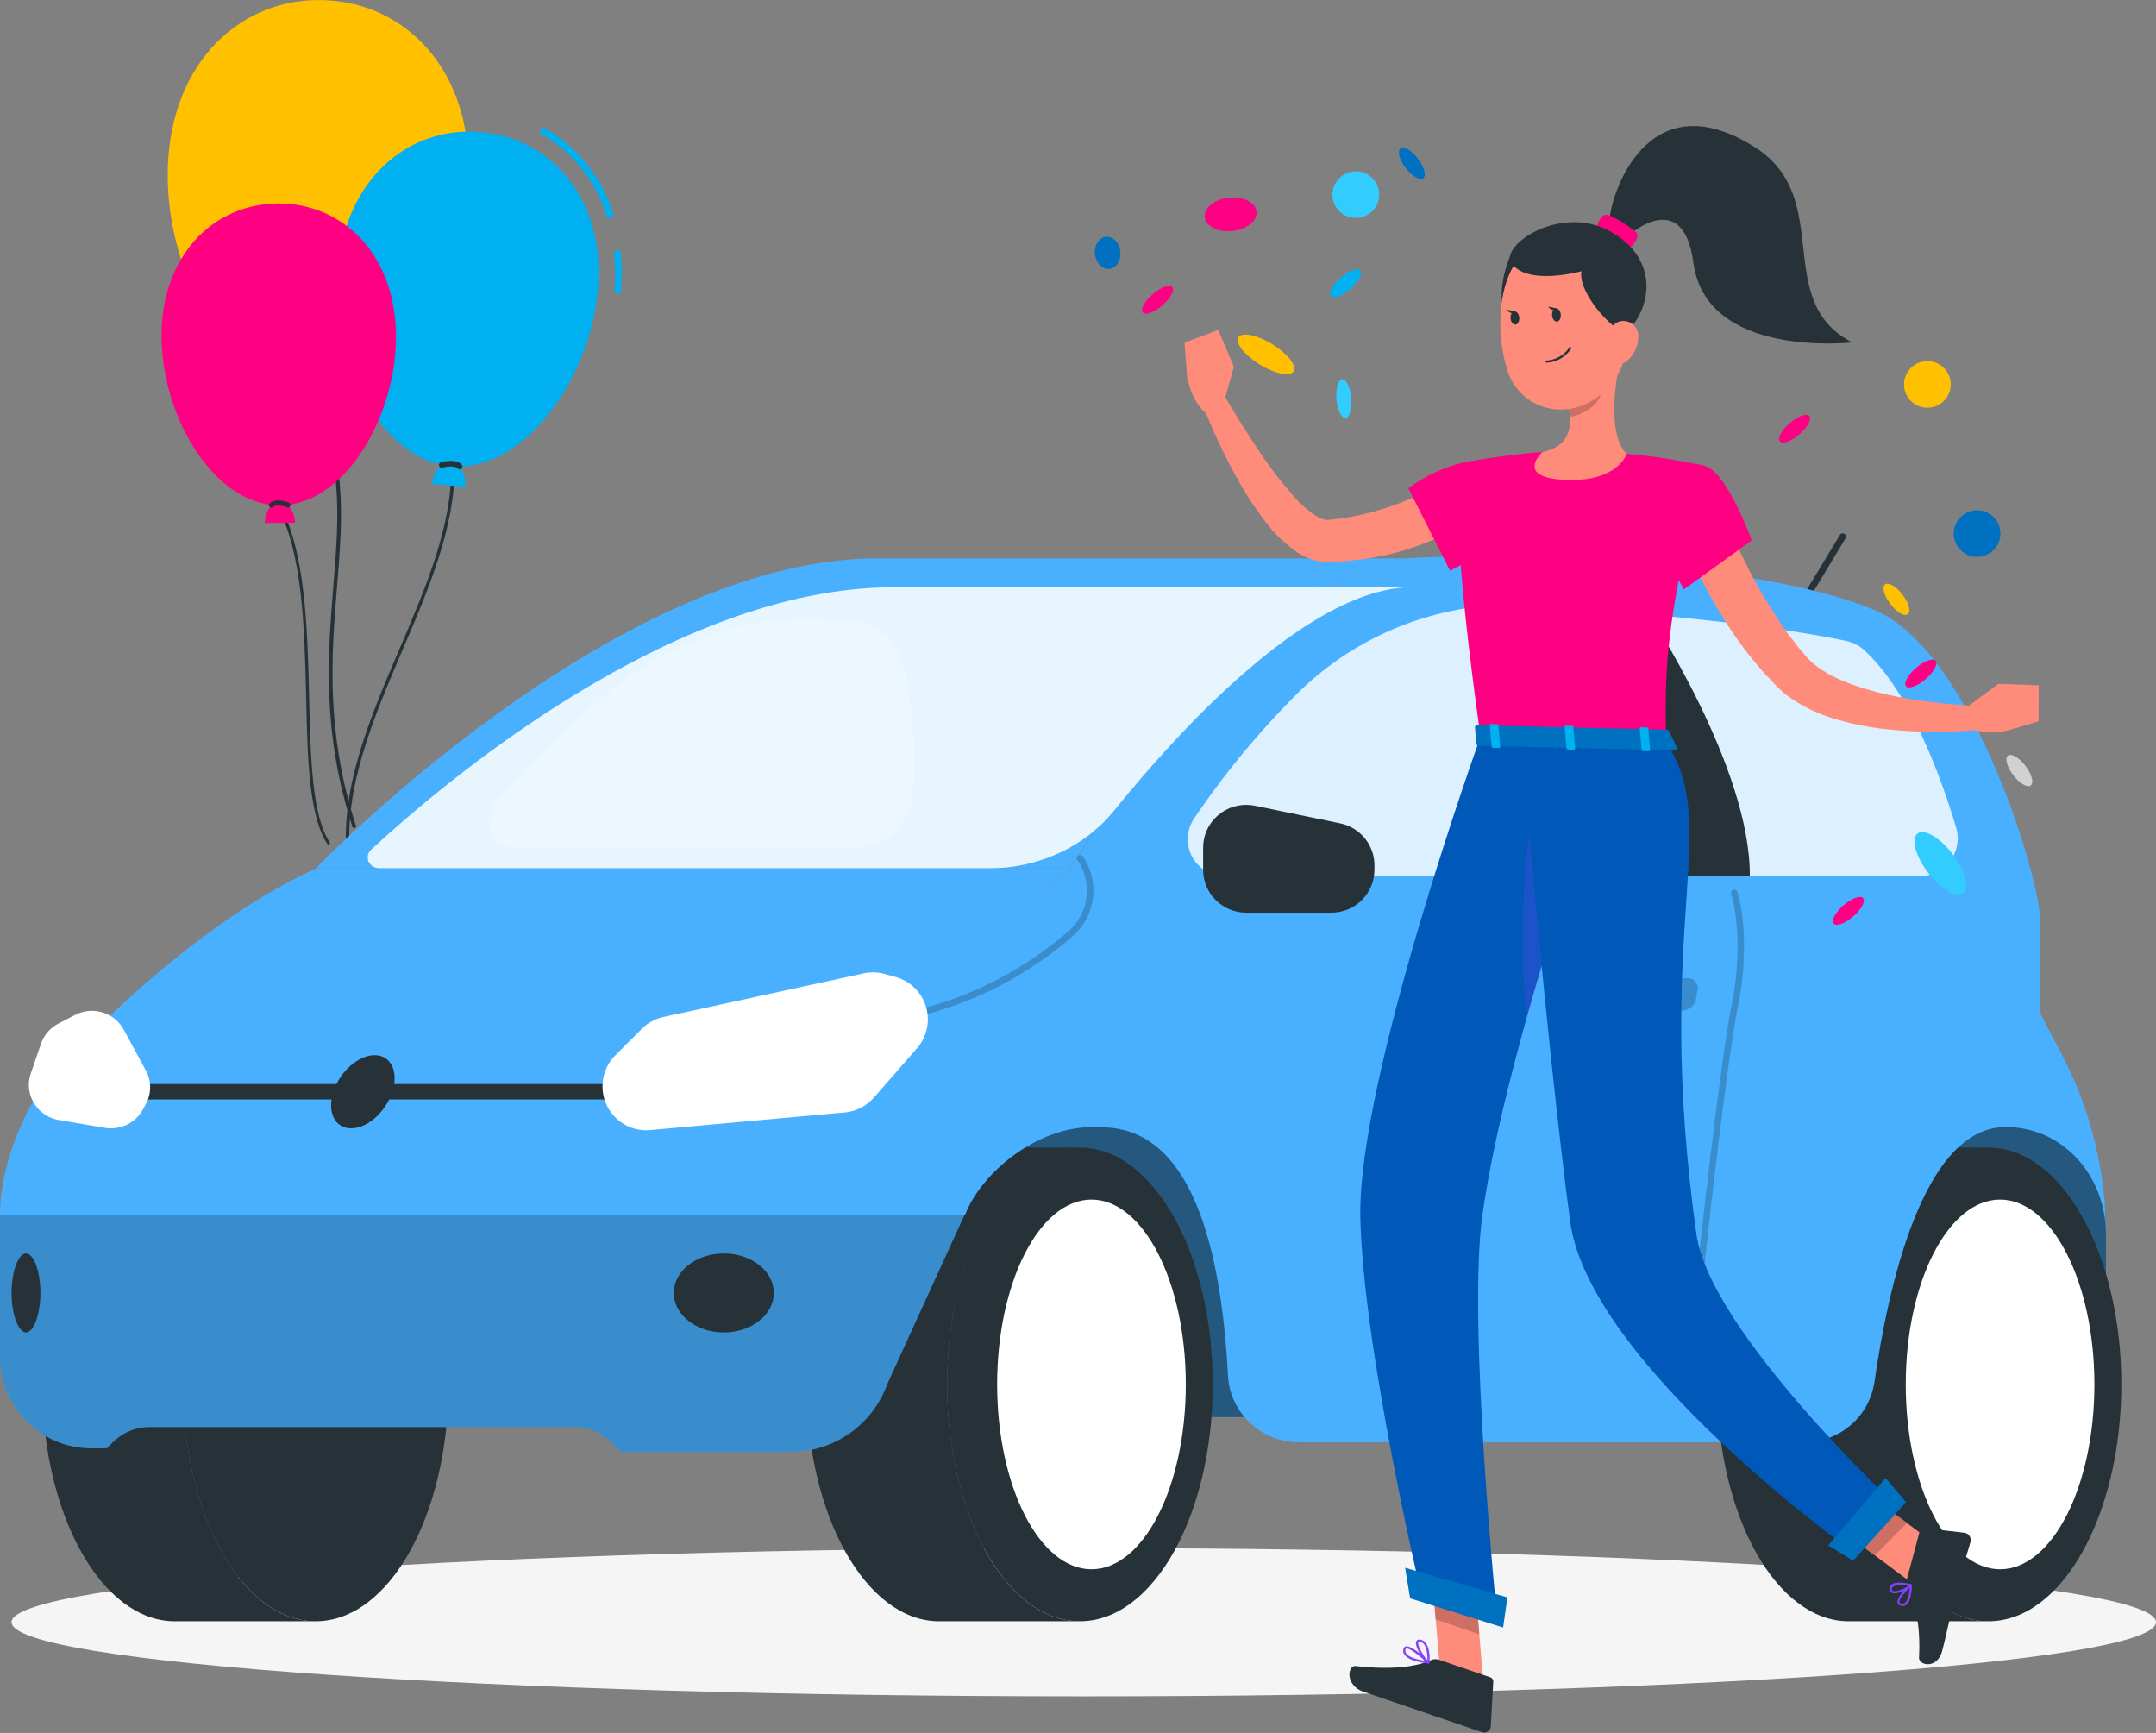 <svg xmlns="http://www.w3.org/2000/svg" overflow="hidden" viewBox="0 0 1120 900">
  <rect x="0" y="0" width="1120" height="900" fill="#808080" stroke="none"/>
  <defs>
    <clipPath id="a">
      <path d="M1183 829h1120v900H1183z"/>
    </clipPath>
  </defs>
  <g fill-rule="evenodd" clip-path="url(#a)" transform="translate(-1183 -829)">
    <path fill="#263238" d="M1366.28 1259.08c-16.29-50.15-12.95-90.17-10.13-125.53 3.02-36.91 5.59-68.75-14.04-102.89l1.68-.98c19.95 34.74 17.29 66.86 14.3 104.05-2.86 35.18-6.12 75.04 10.04 124.9Z"/>
    <path fill="#FFC000" d="M1270.21 915.193c2-54.402 38.24-87.681 81.32-86.118 43.09 1.563 76.77 37.405 74.78 91.696-1.89 52.11-36.05 107.059-76.8 110.219 2.84 3.38 4.31 7.71 4.12 12.14l-20.05-.69c.15-4.43 1.96-8.65 5.07-11.81-40.36-6.12-70.38-63.389-68.44-115.437Z"/>
    <path fill="#263238" d="M1338.5 1032.3c-.44-.05-.83-.28-1.1-.64-.55-.72-.42-1.75.28-2.32 4.1-3.39 11.72-.22 12.52.1.85.38 1.26 1.38.9 2.25-.37.85-1.35 1.24-2.19.87-.02 0-.03-.01-.04-.02-1.65-.7-6.93-2.35-9.04-.58-.38.29-.86.42-1.33.34Zm24.67 242.04c-3.58-36.03 12.07-72.64 27.27-108.13 13.62-31.74 27.68-64.56 26.97-95.84l1.67-.04c.76 31.54-13.37 64.52-27.04 96.44-15.08 35.28-30.6 71.6-27.16 107.3Z"/>
    <path fill="#00B0F0" d="M1502.07 981.09c.67-7.197.62-14.443-.17-21.629l3.42-.36c.78 7.434.82 14.929.12 22.371Zm-3.52-38.511a74.44 74.44 0 0 0-35.3-44.561l1.65-3.057a77.745 77.745 0 0 1 37.11 46.687Z"/>
    <path fill="#00B0F0" d="M1493.52 980.29c4.35-46.697-23.06-79.17-60.28-82.635-37.21-3.464-70.13 23.395-74.57 70.03-4.15 44.705 19.06 95.475 53.69 102.715a15.458 15.458 0 0 0-4.95 9.91l17.33 1.59c.35-3.8-.74-7.6-3.05-10.64 35.5-.66 67.68-46.27 71.83-90.97Z"/>
    <path fill="#263238" d="M1411.58 1071.62c-.25-.19-.43-.46-.51-.77-.21-.76.23-1.56 1-1.78.76-.21 7.64-2.09 10.76 1.25.55.58.53 1.5-.05 2.07-.58.54-1.5.51-2.04-.07 0-.01 0-.01-.01-.01-1.65-1.76-6.34-.9-7.87-.46-.44.13-.92.05-1.28-.23Z"/>
    <path fill="#F5F5F5" d="M2303 1671.5c0 21.26-249.38 38.5-557 38.5s-557-17.24-557-38.5 249.38-38.5 557-38.5 557 17.24 557 38.5Z"/>
    <path fill="#49B0FF" d="M2277 1565h-598v-186h527.11l49.2 39.9a58.482 58.482 0 0 1 21.69 45.62Z"/>
    <path fill-opacity=".502" d="M2277 1565h-598v-186h527.11l49.2 39.9a58.482 58.482 0 0 1 21.69 45.62Z"/>
    <path fill="#263238" d="M1675.03 1547.98c0-67.92 30.98-122.98 68.83-122.98h-73.03c-38.1 0-68.83 54.92-68.83 122.98 0 68.07 30.97 123.02 68.83 123.02H1744c-38.17 0-68.97-55.09-68.97-123.02Z"/>
    <path fill="#263238" d="M1813 1548c0 67.93-30.89 123-69 123s-69-55.07-69-123 30.89-123 69-123 69 55.07 69 123Z"/>
    <path fill="#FFF" d="M1799 1548c0 53.02-21.94 96-49 96s-49-42.98-49-96 21.94-96 49-96 49 42.98 49 96Z"/>
    <path fill="#263238" d="M1278.03 1547.98c0-67.92 30.98-122.98 68.83-122.98h-73.03c-38.1 0-68.83 54.92-68.83 122.98 0 68.07 30.97 123.02 68.83 123.02H1347c-38.1 0-68.97-55.09-68.97-123.02Z"/>
    <path fill="#263238" d="M1416 1548c0 67.93-30.89 123-69 123s-69-55.07-69-123 30.89-123 69-123 69 55.07 69 123Zm731.52-.02c0-67.92 30.75-122.98 68.34-122.98h-72.51c-37.8 0-68.35 54.92-68.35 122.98 0 68.07 30.76 123.02 68.35 123.02H2216c-37.8 0-68.48-55.09-68.48-123.02Z"/>
    <path fill="#263238" d="M2285 1548c0 67.93-30.89 123-69 123s-69-55.07-69-123 30.89-123 69-123 69 55.07 69 123Z"/>
    <path fill="#FFF" d="M2271 1548c0 53.02-21.94 96-49 96s-49-42.98-49-96 21.94-96 49-96 49 42.98 49 96Z"/>
    <path fill="#49B0FF" d="M1593.88 1583h-88.33l-4.95-4.84a27.04 27.04 0 0 0-19.17-8.03h-220.78c-7.2.01-14.09 2.9-19.17 8.03l-3.03 3.01h-8.04c-26.18 0-47.41-21.38-47.41-47.75V1460h501l-39.85 87.26c-7.54 21.44-27.68 35.77-50.27 35.74Z"/>
    <path fill-opacity=".2" d="M1593.88 1583h-88.33l-4.95-4.84a27.04 27.04 0 0 0-19.17-8.03h-220.78c-7.2.01-14.09 2.9-19.17 8.03l-3.03 3.01h-8.04c-26.18 0-47.41-21.38-47.41-47.75V1460h501l-39.85 87.26c-7.54 21.44-27.68 35.77-50.27 35.74Z"/>
    <path fill="#263238" d="M2115.75 1150c-.31.01-.62-.08-.88-.24a1.624 1.624 0 0 1-.65-2.25c.01-.01.02-.03.03-.04l24.42-40.48c.39-.85 1.43-1.22 2.3-.84.88.38 1.27 1.38.87 2.23-.04.11-.1.21-.17.3l-24.42 40.48c-.31.52-.89.84-1.5.84Z"/>
    <path fill="#49B0FF" d="M2243 1355.61v-46.81c0-24.61-35.83-140.71-85.1-162.47-49.27-21.76-168.47-31.44-243.55-27.45-75.09 3.98-175.35 160.75-175.35 160.75l10.9 134.8c15.26 0 63.88-4.6 71 128.77.99 19.53 17.16 34.84 36.75 34.8h262.88c18.26-.01 33.72-13.45 36.24-31.5 6.88-47.54 24.82-132.17 68.11-132.17 30.36 0 52.12 25.95 52.12 55.7.01-32.69-7.94-64.89-23.17-93.83Z"/>
    <path fill="#49B0FF" d="M1638.74 1119c-136.78 0-291.74 161-291.74 161h391.61s100.18-156.98 175.39-161Z"/>
    <path fill="#FFF" fill-opacity=".871" d="M1647.13 1134c-115.21 0-236.06 103.61-271.31 136.24-2.45 2.26-2.42 5.89.07 8.11 1.19 1.07 2.8 1.66 4.47 1.65h315.91c25.79.07 50.07-11.03 65.34-29.86 33.98-41.96 99.43-113.55 152.39-116.14Z"/>
    <path fill="#49B0FF" d="m1739.1 1280-144.6 113.56-389.15-1.24S1183 1424.66 1183 1460h501.33c8.22-21.66 37.03-45.61 65.67-45.61 0-40.3-10.9-134.39-10.9-134.39Z"/>
    <path fill-opacity=".2" d="M1644.69 1360c-.84-.01-1.56-.64-1.67-1.48a1.71 1.71 0 0 1 1.43-1.93c34.52-5.65 66.82-20.8 93.34-43.79 10.86-9.21 13.01-25.23 4.96-37.02a1.73 1.73 0 0 1 .3-2.42c.75-.58 1.82-.44 2.4.31.03.04.07.09.1.14 9.03 13.26 6.62 31.25-5.57 41.61-26.98 23.42-59.87 38.84-95.02 44.55Z"/>
    <path fill="#49B0FF" d="M1205 1392.76s68.38-79.58 142.33-112.76H1739l-144.67 114Z"/>
    <path fill="#263238" d="M1251 1392h257v8h-257Z"/>
    <path fill="#FFF" d="m1502.64 1377.1 13.77-13.77c3.1-3.09 7.02-5.23 11.3-6.16l104-22.65c3.65-.8 7.45-.68 11.05.35l5.57 1.55c12.16 3.42 19.23 16.04 15.81 28.19-.92 3.27-2.56 6.29-4.79 8.84l-22.38 25.58c-3.85 4.4-9.25 7.16-15.08 7.71l-100.97 9.16c-6.75.64-13.44-1.76-18.24-6.54-8.89-8.91-8.91-23.33-.04-32.26Zm-243.94 7.71-11.42-21.04a18.84 18.84 0 0 0-6.9-7.14 19.03 19.03 0 0 0-18.39-.51l-8.66 4.49c-4.25 2.22-7.49 5.95-9.04 10.44l-5.28 15.4c-3.35 9.68 1.9 20.21 11.73 23.51.93.32 1.89.56 2.87.72l23.84 4.05c7.97 1.36 15.93-2.46 19.76-9.49l1.59-2.89a18.217 18.217 0 0 0-.1-17.54Z"/>
    <path fill="#FFF" fill-opacity=".812" d="M1819.14 1284h361.22c10.84.01 19.63-8.76 19.64-19.58 0-1.92-.28-3.83-.83-5.66-8.24-27.4-24.02-70.25-47.73-92.1a19.913 19.913 0 0 0-9.37-4.79c-42.58-9.01-111.03-15-161.81-18.5-46.58-3.18-92.22 14.14-124.92 47.4a439.176 439.176 0 0 0-52.12 63.47c-5.87 8.8-3.49 20.68 5.33 26.55 3.13 2.08 6.82 3.2 10.59 3.21Z"/>
    <path fill="#263238" d="M1585 1500.48c0 11.31-11.65 20.52-26 20.52s-26-9.21-26-20.52c0-11.31 11.61-20.48 26-20.48s26 9.17 26 20.48ZM1377.61 1377c8.46 0 12.59 8.51 9.22 18.98-3.38 10.47-12.94 19.02-21.43 19.02-8.5 0-12.59-8.51-9.22-19.02 3.37-10.5 12.97-18.98 21.43-18.98ZM1204 1500.48c0 11.31-3.55 20.52-7.48 20.52-3.94 0-7.52-9.21-7.52-20.52 0-11.31 3.55-20.48 7.52-20.48 3.97 0 7.48 9.17 7.48 20.48Zm604-219.73v-11.51c-.01-12.27 10-22.23 22.37-22.24 1.55 0 3.09.16 4.61.47l44.17 9.12c10.4 2.16 17.85 11.24 17.85 21.77v2.39c0 12.28-10.02 22.23-22.4 22.25h-44.17c-12.39 0-22.43-9.96-22.43-22.25Zm231.28-133.27s-5.94-.59-16.28-1.48c45.74 92.94 34.08 138 34.08 138H2092c.35-56.59-52.72-136.52-52.72-136.52Z"/>
    <path fill="#FFF" fill-opacity=".2" d="M1657.29 1242.49c-1.44 15.02-14.11 26.49-29.26 26.51h-177.82c-12.97 0-17.67-14.42-8.27-25.14a499.638 499.638 0 0 1 55.1-53.57c33.49-28.08 75.07-42.67 113.94-39.97l14.68 1.06c13.02 1.01 23.82 10.42 26.56 23.13 5.18 22.26 6.9 45.19 5.07 67.98Z"/>
    <path fill-opacity=".2" d="M2061.71 1554c-.94 0-1.71-.77-1.71-1.72 0-34.79 17.64-178.26 22.26-199.75 4.48-20.87 4.48-44.18 0-59.34-.27-.91.25-1.86 1.16-2.13.9-.24 1.84.27 2.12 1.17 4.61 15.68 4.61 39.64 0 61.03-4.62 21.38-22.19 164.37-22.19 199.02 0 .92-.72 1.68-1.64 1.72Zm-5.05-200h-41.37c-2.83.09-5.2-2.09-5.29-4.86-.01-.43.03-.87.13-1.3l.85-4.68c.71-3.48 3.75-6.03 7.36-6.16h41.37c2.83-.09 5.2 2.09 5.29 4.86.01.43-.03.87-.13 1.3l-.85 4.68c-.71 3.48-3.75 6.03-7.36 6.16Z"/>
    <path fill="#263238" d="M2019.114 943.81c.15-12.41 19.107-74.03 75.441-38.395 41.863 26.487 8.527 79.747 50.648 101.424 0 0-75.829 8.639-82.5-41.312-5.223-39.428-33.048-14.766-33.048-14.766Z"/>
    <path fill="#FF0083" d="M2028.013 958.763c3.589-1.536 6.88-7.317 5.097-9.044-1.783-1.726-11.96-8.685-15.31-9.204-3.81-.61-6.126 8.298-6.126 8.298Z"/>
    <path fill="#FF8B7B" d="m1953.67 1703.983-22.442-5.294-4.985-59.238 22.443 5.293 4.984 59.239Zm241.472-67.955-16.653 16.837-44.46-33.16 16.652-16.838 44.46 33.16Z"/>
    <path fill="#263238" d="m2173.456 1649.68 6.872-25.733a1.898 1.898 0 0 1 2.06-1.4l21.15 2.517a3.804 3.804 0 0 1 3.093 4.738c-2.543 8.995-4.216 13.126-7.218 24.43-1.85 6.964-4.95 22.608-7.497 32.194-2.547 9.586-12.215 7.6-12.02 3.36.933-18.948-2.553-28.522-6.024-35.92a6.208 6.208 0 0 1-.416-4.187Zm-242.831 41.351 26.558 9.066a2.342 2.342 0 0 1 1.542 2.334l-1.274 23.04a3.484 3.484 0 0 1-3.654 3.31 3.463 3.463 0 0 1-1.03-.207l-25.555-8.723-35.824-12.228c-9.708-3.314-8.446-13.865-4.072-13.358 19.426 2.16 31.712.238 39.079-3.1a5.808 5.808 0 0 1 4.23-.134Z"/>
    <path fill="#CE6F64" d="m1926.266 1639.496 2.56 30.53 22.634 7.725-2.78-32.972-22.414-5.283Zm224.413-36.619-16.653 16.837 22.927 17.097 16.663-16.866-22.937-17.068Z"/>
    <path fill="#8640FF" d="M2170.241 1662.866a3.114 3.114 0 0 0 2.782-.234c2.534-1.634 3.073-7.17 3.153-10.3a.558.558 0 0 0-.312-.534.652.652 0 0 0-.622.084c-.714.644-7.061 6.401-6.509 9.417.114.68.59 1.247 1.242 1.476Zm4.763-9.224c-.284 4.21-1.23 7.175-2.724 7.98a2.087 2.087 0 0 1-2.09.043.78.78 0 0 1-.548-.615c-.138-1.526 2.872-5.036 5.362-7.408Z"/>
    <path fill="#8640FF" d="M2165.963 1656.305c2.597.887 8.303-1.834 10.06-3.602a.595.595 0 0 0 .18-.53.718.718 0 0 0-.391-.397c-.296-.1-6.9-1.796-9.859-.077a3.106 3.106 0 0 0-1.344 2.106 1.962 1.962 0 0 0 1.05 2.232Zm8.443-3.693c-2.338 1.733-6.755 3.382-8.229 2.583-.236-.08-.51-.339-.397-1.056.05-.552.366-1.046.846-1.323a13.12 13.12 0 0 1 7.79-.234Zm-257.09 38.714a38.67 38.67 0 0 0 7.6 1.575.56.56 0 0 0 .574-.33.529.529 0 0 0-.114-.63c-1.509-1.469-9.171-8.654-12.144-7.86a1.674 1.674 0 0 0-1.171 1.21 3.573 3.573 0 0 0 .483 3.026 9.373 9.373 0 0 0 4.772 3.01Zm6.012.244c-5.072-.778-8.681-2.174-9.843-3.886a2.46 2.46 0 0 1-.342-2.089c.111-.324.151-.442.378-.43 1.58-.381 6.396 3.367 9.787 6.464Z"/>
    <path fill="#8640FF" d="M1924.78 1692.918c.096.085.226.13.354.12a.585.585 0 0 0 .358-.469c.14-.412 1.076-10.778-4.447-11.973-1.407-.316-2.022.23-2.272.77-1.209 2.382 3.212 9.315 5.918 11.62Zm-3.595-11.09c3.187 1.087 3.346 6.895 3.349 9.493-2.378-2.685-5.37-8.014-4.7-9.396.09-.265.495-.292 1.086-.188Z"/>
    <path fill="#0058B9" d="M1951.964 1211.99s-63.652 176.824-62.302 249.026c1.4 69.258 32.152 197.985 32.152 197.985l39.106 12.264s-15.82-155.095-7.8-211.604c13.263-93.68 69.35-245.93 69.35-245.93Z"/>
    <path fill="#8640FF" fill-opacity=".22" d="m1981.708 1239.09 20.468-25.892 20.453.406s-25.534 69.304-46.228 143.154c-5.806-37.72-.192-101.56 5.307-117.668Z"/>
    <path fill="#0058B9" d="M1973.023 1212.69s13.362 158.727 25.635 250.668c9.903 74.265 148.566 172.854 148.566 172.854l21.847-24.237s-97.67-91.27-104.782-141.767c-22.768-161.575 13.815-212.477-16.095-256.124Z"/>
    <path fill="#263238" d="M1969.434 957.809c-4.001 7.281-13.346 32.729 2.705 44.487 16.051 11.759-2.705-44.487-2.705-44.487Z"/>
    <path fill="#FF8B7B" d="m1937.247 1076.306-1.664 1.108-1.98 1.265c-1.375.845-2.751 1.69-4.147 2.496-2.84 1.661-5.846 3.134-8.833 4.547a131.95 131.95 0 0 1-18.621 7.354 138.887 138.887 0 0 1-19.502 4.72c-3.316.643-6.65.853-9.984 1.26l-.553.074-.236-.08a4.77 4.77 0 0 1-.797-.272 11.256 11.256 0 0 1-2.803-.957 55.503 55.503 0 0 1-13.734-11.888 199.22 199.22 0 0 1-12.896-16.271c-4.114-5.712-8.037-11.687-11.833-17.75a803.494 803.494 0 0 1-11.167-18.343l-10.936 5.012a292.315 292.315 0 0 0 19.095 40.58 175.185 175.185 0 0 0 12.562 19.28 73.13 73.13 0 0 0 18.19 17.75 34.246 34.246 0 0 0 7.214 3.383 29.51 29.51 0 0 0 4.46 1.029c.827.085 1.615.19 2.463.216l2.179-.013c3.954-.195 7.898-.263 11.825-.764 7.86-.73 15.643-2.143 23.254-4.227a153.463 153.463 0 0 0 22.283-8.044c3.57-1.674 7.111-3.458 10.594-5.458 1.752-.98 3.484-2.099 5.187-3.128l2.564-1.722a57.187 57.187 0 0 0 2.804-2.035Z"/>
    <path fill="#FF0083" d="M1967.794 1069.222c-27.844-6.94-53.166 13.383-53.166 13.383l21.635 42.794s29.701-14.717 35.88-26.253c6.388-12.056 9.952-26.358-4.35-29.924Z"/>
    <path fill="#FF8B7B" d="m1818.265 1039.875 5.733-20.368-24.546 4.346s2.112 13.116 9.593 19.384Z"/>
    <path fill="#FF8B7B" d="m1815.859 1000.328-17.493 6.654 1.24 16.928 24.398-4.396-8.145-19.186Z"/>
    <path fill="#FF0083" d="M1943.301 1069.17s-10.738 3.37 8.862 142.856l96.342 2.21c-.759-39.186-.265-63.315 20.222-143.22a284.099 284.099 0 0 0-40.684-6.291 306.695 306.695 0 0 0-43.775-1.002 404.359 404.359 0 0 0-40.967 5.447Z"/>
    <path fill="#FF8B7B" d="M2024.738 1015.425c-3.07 14.01-6.392 39.672 3.275 49.285 0 0-4.174 14.16-30.324 13.551-28.773-.648-13.48-14.464-13.48-14.464 15.785-3.39 15.635-15.015 13.153-25.989Z"/>
    <path fill="#CE6F64" d="m2013.605 1024.512-16.196 13.18a43.896 43.896 0 0 1 1.162 7.794c6.018-.74 15.19-5.895 15.971-12.138a25.391 25.391 0 0 0-.937-8.836Z"/>
    <path fill="#FF8B7B" d="M2028.873 983.343c.27 23.535.865 33.47-10.084 46.336-16.481 19.329-45.463 14.467-52.755-8.473-6.578-20.69-5.915-55.643 16.388-66.738 15.895-7.87 35.187-1.377 43.088 14.5a32.078 32.078 0 0 1 3.363 14.375Z"/>
    <path fill="#263238" d="M2027.155 1002.148c-10.438-4.943-24.477-22.886-22.61-32.31 0 0-26.855 7.535-35.882-3.47-7.883-9.628 24.514-31.086 49.802-17.72 27.509 14.486 22.422 41.551 8.69 53.5Z"/>
    <path fill="#FF8B7B" d="M2034.047 1004.188a17.208 17.208 0 0 1-5.431 11.955c-4.453 4.069-9.38.743-10.428-4.875-.943-5.056.205-13.246 5.778-15.19 4.062-1.31 8.422.915 9.74 4.968a7.707 7.707 0 0 1 .341 3.142Z"/>
    <path fill="#0070C0" d="m1915.529 1659.104 48.305 15.14 2.242-15.64-53.134-15.376 2.587 15.876Zm230.139-19.541 27.448-30.413-10.604-12.563-29.775 35.011 12.93 7.965Z"/>
    <path fill="#263238" d="M1993.806 992.452c.116 1.88-.772 3.517-2.014 3.586-1.243.07-2.367-1.367-2.513-3.257-.145-1.891.753-3.557 1.996-3.626 1.242-.07 2.396 1.377 2.531 3.297Zm-21.583 1.558c.146 1.89-.772 3.517-2.015 3.586-1.242.069-2.366-1.367-2.502-3.287-.135-1.92.743-3.528 1.986-3.597 1.242-.069 2.396 1.377 2.531 3.298Z"/>
    <path fill="#263238" d="m1970.27 990.778-4.667-1.001s2.502 3.386 4.667 1.001Zm15.939 26.497.207.07a16.036 16.036 0 0 0 12.795-7.37.592.592 0 0 0-.202-.759.56.56 0 0 0-.763.217c-.002.005-.006.007-.008.013a15.322 15.322 0 0 1-11.904 6.787.56.56 0 0 0-.526.576c.03.221.185.402.4.466Z"/>
    <path fill="#FF8B7B" d="M2055.898 1104.909c1.539 4.372 3.091 8.124 4.82 12.035 1.73 3.91 3.479 7.763 5.367 11.498 3.815 7.549 8.074 14.954 12.454 22.104a198.87 198.87 0 0 0 14.857 20.853c1.301 1.693 2.76 3.309 4.149 4.934 1.388 1.624 2.797 3.289 4.364 4.777 1.569 1.49 2.899 3.094 4.573 4.849l2.813 2.571 2.961 2.326a81.824 81.824 0 0 0 25.052 11.839 147.357 147.357 0 0 0 25.412 4.992 249.67 249.67 0 0 0 25.189 1.397c8.36-.003 16.713-.443 25.029-1.32l-.65-11.992c-7.718-.366-15.788-.95-23.6-1.907a230.058 230.058 0 0 1-23.182-3.705 148.803 148.803 0 0 1-21.913-6.263 85.893 85.893 0 0 1-9.86-4.418 59.591 59.591 0 0 1-8.352-5.547l-1.755-1.52-1.587-1.626c-1.135-1.21-2.337-2.803-3.61-4.191-1.273-1.388-2.317-2.863-3.54-4.496-1.221-1.634-2.297-2.921-3.45-4.466-4.484-6.166-8.523-12.772-12.53-19.368-4.01-6.596-7.513-13.513-10.888-20.517-1.742-3.488-3.375-7.005-4.969-10.54-1.593-3.536-3.097-7.239-4.377-10.438Z"/>
    <path fill="#FF8B7B" d="m2204.162 1196.695 17.01-12.573 4.542 24.335s-12.942 2.782-21.537-2.058Zm37.893-11.769-.024 18.7-16.308 4.822-4.543-24.335 20.875.813Z"/>
    <path fill="#FF0083" d="M2068.765 1070.984c11.473 3.357 24.235 38.652 24.235 38.652l-35.253 25.48s-17.823-30.216-14.925-45.27c2.46-12.806 11.322-23.13 25.943-18.862Z"/>
    <path fill="#263238" d="m1991.85 989.22-4.667-1.001s2.59 3.416 4.667 1.001Z"/>
    <path fill="#0070C0" d="m2050.041 1208.617 4.143 8.713c.33.671-.463 1.354-1.606 1.325l-101.053-2.305c-.858.003-1.535-.524-1.61-.977l-.673-8.647c-.056-.61.696-1.077 1.643-1.05l97.583 2.24a1.784 1.784 0 0 1 1.573.7Z"/>
    <path fill="#00B0F0" d="m2036.714 1219.093 2.622.04c.522.014.938-.238.88-.554l-.95-11.207a.97.97 0 0 0-1.002-.638l-2.622-.04c-.472-.161-.938.238-.881.554l.981 11.217c.146.346.42.702.972.628Zm-77.851-1.663 2.612.07c.523.014.909-.25.891-.584l-.981-11.218c.1-.294-.48-.623-1.011-.608l-2.613-.07c-.442-.15-.908.25-.89.584l.99 11.188c.018.335.48.624 1.002.638Zm38.917.861 2.612.07c.472.16.908-.249.89-.584l-.98-11.217c.09-.265-.46-.585-.982-.599l-2.612-.07c-.523-.013-.939.24-.921.574l.952 11.208c.076.355.518.604 1.04.618Z"/>
    <path fill="#0070C0" d="M2209.435 1118.208c8.293.366 14.474-7.289 12.347-15.29-1.326-4.986-5.928-8.681-11.096-8.909-8.292-.365-14.474 7.29-12.346 15.29 1.325 4.986 5.927 8.682 11.095 8.91Z"/>
    <path fill="#FF0083" d="M1821.09 949.113c9.216-.086 16.421-5.892 14.396-11.6-1.263-3.557-6.228-6.042-11.972-5.99-9.22.086-16.428 5.896-14.398 11.605 1.265 3.556 6.232 6.038 11.975 5.985Z"/>
    <path fill="#3CF" d="M1886.705 942.17c8.293.365 14.474-7.29 12.347-15.29-1.326-4.987-5.928-8.682-11.096-8.91-8.292-.365-14.474 7.29-12.346 15.29 1.325 4.986 5.927 8.681 11.095 8.91Z"/>
    <path fill="#0070C0" d="M1758.254 968.678c4.543.384 7.804-4.817 6.514-10.389-.804-3.472-3.38-6.103-6.212-6.343-4.543-.384-7.804 4.817-6.513 10.39.804 3.472 3.38 6.102 6.211 6.342Z"/>
    <path fill="#FFC000" d="M2185.538 1040.688c6.668-.718 11.493-6.691 10.776-13.34-.716-6.65-6.703-11.458-13.37-10.739-6.669.719-11.493 6.691-10.777 13.34.717 6.65 6.703 11.458 13.371 10.74Zm-22.882 91.592c-2.605 1.062-.82 7.008 3.566 11.882 2.734 3.037 5.822 4.721 7.446 4.06 2.607-1.06.82-7.011-3.568-11.884-2.733-3.037-5.82-4.72-7.444-4.058Z"/>
    <path fill="#3CF" d="M2179.96 1261.453c-5.209 2.122-1.64 14.016 7.133 23.762 5.467 6.074 11.645 9.442 14.894 8.12 5.213-2.121 1.64-14.023-7.136-23.77-5.468-6.07-11.644-9.436-14.89-8.112Z"/>
    <path fill="#FF0083" d="M2122.937 1045.038c-1.384-1.609-5.942.045-10.18 3.692-4.237 3.648-6.549 7.91-5.164 9.518 1.385 1.608 5.942-.045 10.18-3.693 4.236-3.648 6.549-7.909 5.164-9.517Zm-330.95-66.954c-1.385-1.609-5.942.045-10.18 3.692-4.237 3.648-6.549 7.91-5.164 9.518 1.385 1.608 5.942-.045 10.18-3.693 4.236-3.648 6.549-7.909 5.164-9.517Z"/>
    <path fill="#FFC000" d="M1854.99 1021.805c1.787-2.917-3.186-9.219-11.109-14.075-7.923-4.857-15.795-6.429-17.583-3.512-1.788 2.917 3.185 9.219 11.108 14.076 7.923 4.856 15.795 6.428 17.583 3.511Z"/>
    <path fill="#D1D1D1" d="M2226.505 1221.19c-2.605 1.062-.817 7.012 3.569 11.885 2.734 3.036 5.822 4.719 7.445 4.057 2.606-1.062.818-7.012-3.569-11.885-2.733-3.037-5.822-4.719-7.445-4.057Z"/>
    <path fill="#0070C0" d="M1910.905 905.858c-2.605 1.062-.817 7.012 3.57 11.885 2.733 3.036 5.82 4.719 7.444 4.057 2.606-1.062.818-7.012-3.569-11.885-2.733-3.037-5.821-4.72-7.445-4.057Z"/>
    <path fill="#3CF" d="M1882.002 1046.117c2.114-.188 3.426-4.855 2.93-10.424-.495-5.57-2.61-9.932-4.724-9.743-2.114.188-3.426 4.855-2.931 10.424.495 5.569 2.61 9.931 4.725 9.743Z"/>
    <path fill="#FF0083" d="M2188.507 1172.178c-1.385-1.609-5.942.044-10.18 3.692-4.237 3.648-6.549 7.91-5.164 9.518 1.385 1.608 5.942-.045 10.18-3.693 4.236-3.648 6.549-7.909 5.164-9.517Zm-37.63 123.27c-1.385-1.609-5.942.044-10.18 3.692-4.237 3.648-6.549 7.91-5.164 9.518 1.385 1.608 5.942-.045 10.18-3.693 4.236-3.648 6.549-7.909 5.164-9.517Z"/>
    <path fill="#00B0F0" d="M1889.707 969.48c-1.385-1.609-5.942.044-10.18 3.692-4.237 3.648-6.549 7.91-5.164 9.518 1.385 1.608 5.942-.045 10.18-3.693 4.236-3.648 6.549-7.909 5.164-9.517Z"/>
    <path fill="#263238" d="M1353.29 1267.62c-9.74-14.05-10.62-44.35-11.25-76.53-.85-35.51-1.81-75.82-15.35-99.77l1.33-.72c13.74 24.47 14.7 64.92 15.56 100.64.77 31.89 1.49 62.02 11 75.68Z"/>
    <path fill="#FF0083" d="M1266.91 1004.08c-.29-42.187 26.82-69.194 60.47-69.418 33.65-.224 61.13 26.585 61.31 68.628.27 40.42-24.47 84.14-56.14 87.95 2.35 2.51 3.66 5.81 3.69 9.25l-15.66.12c-.03-3.45 1.25-6.79 3.57-9.34-31.71-3.4-56.94-46.82-57.24-87.19Z"/>
    <path fill="#263238" d="M1332.95 1092.48c-.28.09-.58.07-.84-.05-1.36-.5-5.51-1.63-7.1-.18-.49.54-1.31.57-1.85.09a1.311 1.311 0 0 1 .11-2.02c3.05-2.75 9.09-.57 9.75-.31.68.24 1.03.99.78 1.67-.14.39-.45.69-.85.8Z"/>
  </g>
</svg>
